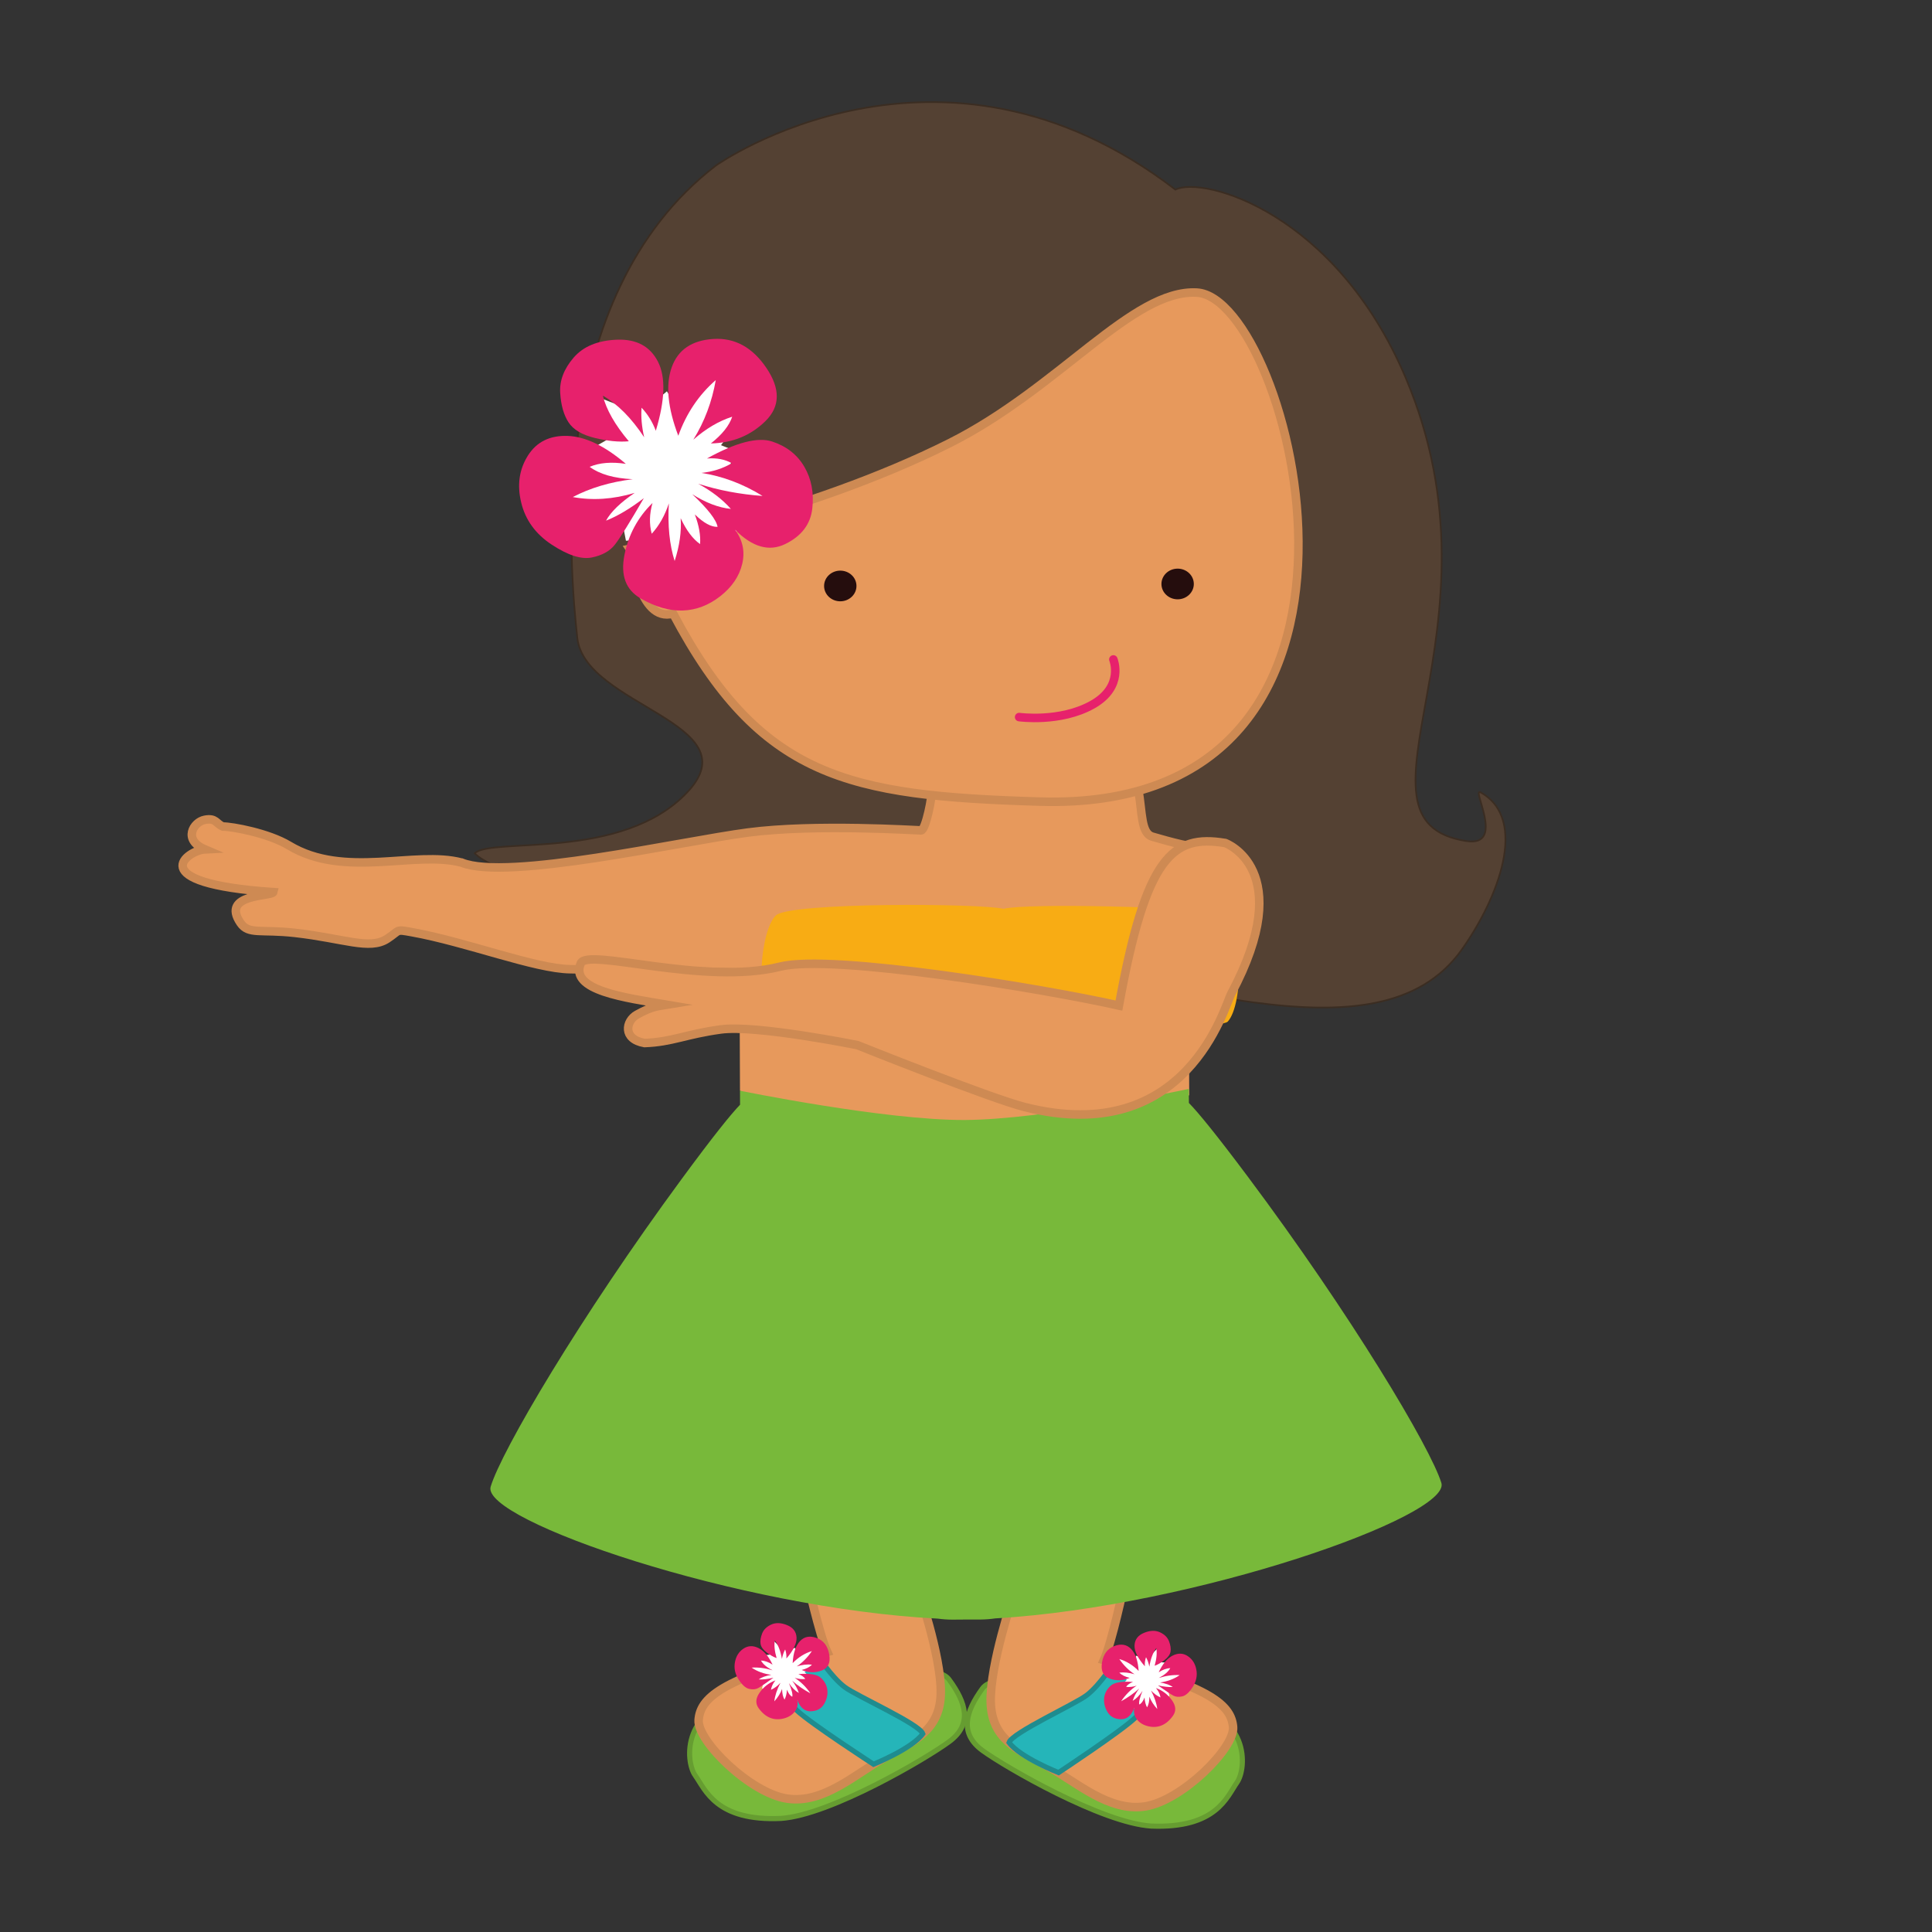 <?xml version="1.0" encoding="utf-8"?>
<!-- Generator: Adobe Illustrator 16.0.4, SVG Export Plug-In . SVG Version: 6.00 Build 0)  -->
<!DOCTYPE svg PUBLIC "-//W3C//DTD SVG 1.1//EN" "http://www.w3.org/Graphics/SVG/1.1/DTD/svg11.dtd">
<svg version="1.1" xmlns="http://www.w3.org/2000/svg" xmlns:xlink="http://www.w3.org/1999/xlink" x="0px" y="0px"
	 width="1133.9px" height="1133.9px" viewBox="0 0 1133.9 1133.9" enable-background="new 0 0 1133.9 1133.9" xml:space="preserve">
<rect x="0" y="0" width="1133.9" height="1133.9" fill="#333333" stroke="none"/>
<g id="Unten">
	<g>
		<path fill="#78B93A" stroke="#669D31" stroke-width="3" stroke-miterlimit="10" d="M408.025,1042.037
			c-5.93-8.26-8.308-41.521,33.579-46.732c49.066-6.561,105.363-23.15,115.424-9.554s13.742,26.311,0.146,36.364
			c-13.598,10.055-69.736,43.047-98.607,45.108c-38.357,1.857-44.608-16.928-50.538-25.187H408.025z"/>
		<path fill="#E7995C" stroke="#CE8A53" stroke-width="5" stroke-miterlimit="10" d="M473.386,925.893l65.025,5.574
			c0,0,13.994,40.112,13.749,61.947c-0.246,21.835-15.388,28.396-32.684,37.965c-17.295,9.57-36.06,27.479-57.571,24.231
			c-21.515-3.246-52.823-33.802-51.873-46.139c0.951-12.338,11.984-23.946,75.472-39.956
			C480.922,959.818,473.386,925.893,473.386,925.893L473.386,925.893z"/>
		<path fill="#25B5B9" stroke="#1F8C8F" stroke-width="3" stroke-miterlimit="10" d="M512.678,1035.437
			c0,0,22.546-9.065,28.919-17.9c-1.973-5.701-38.583-21.993-45.75-27.313c-8.116-6.025-17.01-20.045-17.01-20.045l-31.928,9.808
			c0,0,12.835,16.395,20.784,23.876C475.836,1011.525,512.678,1035.437,512.678,1035.437L512.678,1035.437z"/>
		<polygon fill="#FFFFFF" points="453.786,962.664 460.077,969.014 466.726,967.134 467.917,976.944 474.207,983.295 
			469.397,989.175 470.577,998.985 463.396,996.516 458.587,1002.436 454.436,993.415 447.256,990.945 449.266,982.234 
			445.126,973.265 451.776,971.374 		"/>
		<polygon fill="#FFFFFF" points="443.015,987.024 440.406,978.814 445.626,971.725 454.877,970.814 460.156,963.604 
			465.487,968.834 478.047,968.414 474.917,972.174 481.487,975.994 470.797,982.064 475.957,994.415 463.056,988.385 
			454.486,999.695 451.936,987.635 		"/>
		<g>
			<path fill="#E7216C" d="M446.626,974.604c1.22,2.144,3.492,4.05,6.819,5.715c-4.303-1.31-8.407-1.841-12.312-1.591
				c3.291,2.252,7.144,3.663,11.562,4.23c-3.357,0.6-5.834,1.509-7.431,2.726c2.423,0.107,5.311-0.234,8.668-1.03
				c-4.559,3.3-7.559,5.333-9,6.101c-1.441,0.769-3.188,0.922-5.242,0.461c-2.053-0.461-4.121-2.307-6.204-5.542
				c-2.085-3.233-2.801-6.609-2.148-10.129c0.648-3.519,2.317-6.17,5.007-7.96c2.688-1.788,5.617-1.906,8.788-0.356
				s5.938,4.802,8.301,9.752C451.003,975.428,448.736,974.636,446.626,974.604z"/>
			<path fill="#E7216C" d="M452.496,991.745c1.988-0.866,3.839-2.241,5.551-4.123c-2.017,3.914-3.213,7.552-3.59,10.912
				c2.139-2.39,3.651-4.819,4.542-7.283c0.049,2.657,0.524,4.744,1.432,6.265c0.814-1.487,1.295-3.424,1.441-5.808
				c0.907,2.262,1.948,3.625,3.122,4.089c0.346-1.368-0.311-4.021-1.967-7.961c1.77,2.65,3.711,4.576,5.824,5.777
				c-0.752-2.379-2.051-4.775-3.896-7.191c3.137,2.8,6.701,5.268,10.694,7.399c-2.594-3.778-5.674-6.812-9.236-9.104
				c2.15,0.694,4.242,0.921,6.272,0.679c-0.904-1.247-2.274-2.197-4.113-2.854c6.562-0.572,10.958,0.151,13.192,2.174
				c2.235,2.021,3.505,4.42,3.809,7.192c0.305,2.772-0.339,5.509-1.93,8.211c-1.592,2.701-4.174,4.118-7.747,4.25
				c-3.574,0.131-6.229-2.085-7.967-6.647c0.558,2.537,0.067,4.805-1.468,6.803c-1.535,1.999-3.717,3.355-6.546,4.069
				c-2.83,0.715-5.478,0.579-7.941-0.407s-4.698-2.854-6.702-5.6c-2.003-2.746-1.82-5.803,0.55-9.172
				c2.368-3.369,5.464-5.766,9.287-7.187C453.673,987.953,452.802,989.791,452.496,991.745z"/>
			<path fill="#E7216C" d="M454.757,962.754c2.003,2.728,3.385,6.354,4.146,10.883c0.421-2.149,1.059-4.009,1.911-5.574
				c0.593,1.678,0.834,3.454,0.726,5.329c4.16-4.821,6.146-8.939,5.956-12.357c-0.19-3.418-2.065-5.843-5.625-7.272
				c-3.562-1.431-6.678-1.518-9.348-0.256c-2.671,1.262-4.434,3.035-5.281,5.324c-0.851,2.288-1.136,4.291-0.854,6.009
				c0.279,1.72,1.457,3.373,3.535,4.968c2.077,1.594,4.033,2.698,5.874,3.315C454.606,969.024,454.26,965.568,454.757,962.754
				L454.757,962.754z"/>
			<path fill="#E7216C" d="M476.527,976.994c-2.775-0.302-5.742,0.043-8.902,1.031c3.467-2.357,6.424-5.357,8.87-9
				c-4.253,1.306-8.013,3.665-11.28,7.076c0.328-5.938,1.766-10.252,4.313-12.938c2.547-2.686,5.826-3.284,9.837-1.797
				s6.443,4.683,7.305,9.58c0.858,4.899-0.622,8.069-4.444,9.511c-3.823,1.441-7.729,1.33-11.722-0.334
				C473.275,979.409,475.281,978.367,476.527,976.994L476.527,976.994z"/>
		</g>
		<path fill="#78B93A" stroke="#669D31" stroke-width="3" stroke-miterlimit="10" d="M725.986,1046.137
			c5.863-8.307,7.977-41.585-33.951-46.462c-49.118-6.168-105.544-22.308-115.494-8.63s-13.531,26.42,0.146,36.365
			c13.678,9.945,70.08,42.486,98.967,44.316C714.021,1073.277,720.123,1054.443,725.986,1046.137L725.986,1046.137z"/>
		<path fill="#E7995C" stroke="#CE8A53" stroke-width="5" stroke-miterlimit="10" d="M659.683,930.543l-64.979,6.094
			c0,0-13.672,40.224-13.251,62.057c0.42,21.832,15.613,28.271,32.984,37.702c17.371,9.432,36.278,27.188,57.765,23.77
			c21.487-3.419,52.551-34.223,51.502-46.552c-1.05-12.33-12.176-23.851-75.789-39.352
			C652.421,964.527,659.683,930.543,659.683,930.543L659.683,930.543z"/>
		<path fill="#25B5B9" stroke="#1F8C8F" stroke-width="3" stroke-miterlimit="10" d="M621.272,1040.337
			c0,0-22.618-8.886-29.062-17.669c1.929-5.717,38.407-22.302,45.53-27.679c8.067-6.09,16.85-20.18,16.85-20.18l32.004,9.552
			c0,0-12.702,16.495-20.592,24.04C657.922,1016.132,621.272,1040.337,621.272,1040.337z"/>
		<polygon fill="#FFFFFF" points="679.584,967.154 673.344,973.564 666.674,971.725 665.574,981.545 659.334,987.955 
			664.194,993.795 663.084,1003.636 670.244,1001.035 675.104,1006.936 679.175,997.915 686.335,995.385 684.255,986.685 
			688.335,977.685 681.664,975.854 		"/>
		<polygon fill="#FFFFFF" points="690.545,991.435 693.094,983.205 687.814,976.154 678.554,975.314 673.224,968.145 
			667.933,973.425 655.363,973.095 658.534,976.834 651.993,980.705 662.734,986.694 657.664,999.085 670.524,992.955 
			679.175,1004.235 681.635,992.105 		"/>
		<g>
			<path fill="#E7216C" d="M680.045,981.475c2.322-4.969,5.063-8.242,8.223-9.817c3.157-1.574,6.089-1.479,8.791,0.287
				c2.701,1.768,4.393,4.406,5.069,7.919c0.681,3.514-0.01,6.896-2.067,10.146c-2.059,3.251-4.11,5.113-6.159,5.592
				c-2.05,0.477-3.799,0.337-5.246-0.42c-1.447-0.756-4.465-2.765-9.049-6.027c3.363,0.77,6.255,1.089,8.677,0.962
				c-1.606-1.204-4.09-2.095-7.452-2.666c4.413-0.604,8.254-2.046,11.526-4.323c-3.906-0.22-8.007,0.346-12.3,1.688
				c3.313-1.69,5.573-3.615,6.774-5.769C684.722,979.094,682.461,979.904,680.045,981.475L680.045,981.475z"/>
			<path fill="#E7216C" d="M678.444,990.725c3.834,1.392,6.949,3.763,9.346,7.111c2.396,3.352,2.604,6.405,0.622,9.168
				c-1.98,2.762-4.199,4.646-6.656,5.651c-2.457,1.007-5.104,1.163-7.938,0.472s-5.027-2.03-6.579-4.018
				c-1.552-1.984-2.059-4.248-1.521-6.791c-1.7,4.577-4.338,6.814-7.912,6.712c-3.575-0.104-6.168-1.499-7.781-4.188
				c-1.612-2.689-2.277-5.421-1.995-8.195c0.281-2.774,1.531-5.183,3.75-7.224c2.22-2.039,6.61-2.8,13.176-2.279
				c-1.833,0.673-3.195,1.636-4.091,2.889c2.032,0.227,4.123-0.018,6.268-0.729c-3.545,2.319-6.6,5.379-9.163,9.178
				c3.976-2.163,7.521-4.659,10.636-7.483c-1.826,2.43-3.105,4.837-3.84,7.222c2.104-1.218,4.03-3.158,5.777-5.822
				c-1.624,3.951-2.258,6.609-1.901,7.976c1.171-0.473,2.2-1.845,3.09-4.113c0.166,2.383,0.662,4.313,1.487,5.796
				c0.895-1.527,1.354-3.618,1.382-6.275c0.908,2.457,2.441,4.874,4.6,7.247c-0.403-3.357-1.63-6.985-3.677-10.885
				c1.728,1.868,3.588,3.229,5.583,4.079C680.782,994.271,679.896,992.439,678.444,990.725L678.444,990.725z"/>
			<path fill="#E7216C" d="M677.664,977.635c1.834-0.631,3.782-1.752,5.847-3.363c2.065-1.609,3.229-3.273,3.496-4.994
				s-0.034-3.722-0.903-6.003c-0.867-2.281-2.643-4.042-5.323-5.281s-5.796-1.128-9.345,0.331s-5.404,3.897-5.566,7.315
				c-0.162,3.421,1.855,7.522,6.055,12.312c-0.124-1.875,0.104-3.653,0.683-5.335c0.866,1.56,1.518,3.413,1.956,5.56
				c0.725-4.534,2.077-8.174,4.058-10.916C679.137,970.069,678.819,973.527,677.664,977.635z"/>
			<path fill="#E7216C" d="M663.013,984.755c-3.978,1.696-7.882,1.84-11.717,0.428c-3.835-1.41-5.342-4.568-4.521-9.475
				c0.821-4.905,3.229-8.118,7.228-9.639c3.999-1.52,7.283-0.946,9.852,1.719c2.569,2.665,4.042,6.966,4.417,12.902
				c-3.295-3.386-7.073-5.714-11.337-6.986c2.477,3.623,5.456,6.601,8.941,8.931c-3.168-0.963-6.138-1.284-8.91-0.961
				C658.222,983.036,660.238,984.062,663.013,984.755L663.013,984.755z"/>
		</g>
	</g>
</g>
<symbol id="Mitte">
	<g>
		<path fill="#E7995C" d="M434.296,640.143l-0.16-40.001l263.6-12.875l0.223,55.457c0,0-12.675,13.688-122.674,15.036
			c-110,1.35-140.985-17.617-140.985-17.617H434.296z"/>
		<path fill="#78B93A" d="M845.94,870.331c-6.447-20.885-53.125-98.883-113.454-179.557c-18.792-25.132-29.239-37.851-34.721-43.454
			l-0.032-8.228c0,0-84.796,18.05-131.646,18.236c-46.852,0.188-131.784-17.183-131.784-17.183l0.033,8.229
			c-5.437,5.647-15.782,18.448-34.372,43.729c-59.679,81.15-105.734,159.525-112.005,180.456
			c-5.851,19.505,145.445,71.518,262.46,77.418c2.707,0.375,5.555,0.581,8.563,0.592c2.733,0.011,5.498-0.013,8.287-0.063
			c2.789,0.029,5.553,0.028,8.287-0.002c3.009-0.034,5.854-0.265,8.559-0.66c116.964-6.839,267.839-60.062,261.829-79.517
			L845.94,870.331z"/>
	</g>
</symbol>
<use xlink:href="#Mitte" transform="translate( 0,0)">
  <animateTransform attributeName="transform" type="rotate" begin="0" dur="1" values="-1,566,426;1,566,426;-1,566,426" repeatCount="indefinite"/>
</use>
<use xlink:href="#Oben" transform="translate(0,0)">
  <animateTransform attributeName="transform" type="rotate" begin="0" dur="1" values="2,566,426;-2,566,426;2,566,426" repeatCount="indefinite"/>
</use>

<symbol id="Oben">
	<g>
		<path fill="#544133" stroke="#3B2D22" stroke-miterlimit="10" d="M420.115,97.186c-101.144,77.548-85.542,237.588-81.308,277.16
			c4.276,39.977,102.804,50.006,64.577,90.604S288.53,491.17,278.59,500.794c19.791,20.986,177.887,47.87,288.65,58.221
			s241.079,68.29,290.711-1.707c21.476-30.292,39.221-76.378,11.126-92.213c-6.211-3.5,15.067,32.144-8.466,28.517
			c-77.022-11.872,26.951-124.284-35.633-271.97c-41.071-96.915-118.704-118.474-135.154-110.374
			c-138.346-106.194-268.68-14.88-269.71-14.089L420.115,97.186z"/>
		<path fill="#E7995C" stroke="#CE8A53" stroke-width="5" stroke-miterlimit="10" d="M270.95,506.278
			c-27.495-7.299-68.695,9.649-101.394-10.072c-12.043-7.263-33.401-11.138-38.734-11.105c-4.109-1.709-4.03-5.227-10.689-3.938
			s-13.041,11.765,0.102,17.334c-9.977,0.474-37.718,19.888,40.149,25.099c-0.651,2.669-31.164,0.682-19.228,18.113
			c4.752,6.941,11.854,3.542,32.036,5.812c28.519,3.208,43.743,10.195,54.022,3.477c7.881-5.149,4.527-5.701,14.646-3.88
			c32.045,5.769,72.13,21.436,92.8,21.718c20.669,0.283,125.345,1.668,124.694,3.672c-0.653,2.005-4.493,29.362-3.152,30.688
			c1.342,1.326,260.6-14.169,260.6-14.169s33.701-84.448-0.524-89.363c-20.084-2.885-28.069-5.22-39.884-8.602
			c-6.847-1.959-5.903-13.882-8.331-27.785c-1.464-8.372-121.984-1.827-121.335,0.712c0.684,2.663-3.458,23.35-6.125,23.365
			c-2.667,0.015-62.142-3.935-101.733,1.27c-39.598,5.204-141.266,28.499-167.906,17.654L270.95,506.278z"/>
		<path fill="#F8AC14" d="M720.526,599.642c-3.976,4.022-108.774,10.473-132.885,0.113c-19.894,10.782-107.334,10.769-131.815,1.439
			c-14.379-12.583-9.028-56.283-0.377-64.001c8.652-7.718,120.494-7.042,133.515-3.799c14.485-3.57,109.095-0.891,131.525,2.243
			c8.549,8.117,9.648,53.446,0.042,64.004H720.526z"/>
		<path fill="#E7995C" stroke="#CE8A53" stroke-width="5" stroke-miterlimit="10" d="M719.086,494.768
			c-30.971-5.152-46.531,7.882-62.382,95.4c-43.394-9.774-168.507-30.518-198.808-22.864
			c-44.604,11.263-113.104-11.072-117.015-1.979c-6.906,16.041,26.363,20.274,50.656,24.38c-4.653,0.779-8.33,0.561-17.706,5.789
			c-6.645,3.706-8.613,14.364,4.461,16.668c16.113-0.557,24.171-5.197,44.822-7.984c20.652-2.787,80.058,9.197,80.058,9.197
			s77.832,31.194,98.219,36.357c95.48,24.176,117.265-59.362,121.284-66.648c38.907-72.898-3.58-88.316-3.58-88.316H719.086z"/>
		<path fill="#E7995C" stroke="#CE8A53" stroke-width="5" stroke-miterlimit="10" d="M369.634,322.131
			c0.897,1.478,5.137,43.648,25.412,37.977c51.314,96.726,102.674,106.964,215.088,110.354
			c226.798,6.85,147.405-295.821,92.27-298.741c-37.802-2.003-80.561,55.951-144.936,88.289
			c-84.225,42.309-187.837,62.117-187.837,62.117L369.634,322.131z"/>
		<polygon fill="#FFFFFF" points="351.093,233.118 375.703,242.749 391.424,229.658 406.394,254.749 431.015,264.379 
			425.075,286.04 440.055,311.141 417.665,313.061 411.735,334.731 389.754,315.451 367.373,317.381 362.363,291.43 340.392,272.16 
			356.102,259.069 		"/>
		<polygon fill="#FFFFFF" points="351.222,311.881 334.302,292.84 339.902,267.409 363.813,253.839 369.423,228.008 
			390.114,235.748 423.555,219.528 419.595,233.468 441.936,235.898 420.325,265.14 449.116,292.33 407.005,291.51 397.414,332.352 
			376.053,302.811 		"/>
		<g>
			<path fill="#E7216C" d="M346.072,273.99c5.866,4.331,14.3,6.752,25.29,7.259c-13.201,1.625-24.93,5.113-35.182,10.475
				c11.596,2.138,23.699,1.326,36.318-2.439c-8.354,5.65-13.955,11.08-16.811,16.283c6.676-2.617,14.07-7.009,22.188-13.189
				c-8.355,14.386-14.024,23.484-17,27.288c-2.976,3.806-7.514,6.317-13.614,7.536c-6.101,1.22-13.904-1.288-23.418-7.53
				c-9.514-6.238-15.503-14.501-17.966-24.792c-2.465-10.288-1.138-19.458,3.979-27.521c5.119-8.059,12.894-11.895,23.319-11.512
				c10.429,0.383,21.81,5.85,34.138,16.393C358.89,270.961,351.81,271.542,346.072,273.99L346.072,273.99z"/>
			<path fill="#E7216C" d="M382.504,313.261c4.334-4.729,7.681-10.665,10.049-17.806c-0.749,12.999,0.382,24.266,3.398,33.799
				c2.908-9.025,4.084-17.407,3.531-25.135c3.32,7.123,7.114,12.19,11.387,15.21c0.415-4.998-0.609-10.806-3.073-17.422
				c5.167,5.024,9.615,7.458,13.345,7.304c-0.707-4.114-5.661-10.497-14.867-19.157c7.961,5.04,15.519,7.916,22.674,8.625
				c-4.886-5.526-11.273-10.447-19.16-14.76c11.836,3.803,24.432,6.193,37.78,7.16c-11.542-7.096-23.508-11.602-35.887-13.519
				c6.645-0.703,12.568-2.603,17.765-5.695c-3.939-2.283-8.783-3.208-14.541-2.779c17.041-9.421,29.797-12.738,38.262-9.958
				c8.467,2.783,14.773,7.738,18.923,14.866c4.15,7.129,5.695,15.295,4.64,24.507c-1.06,9.211-6.334,16.138-15.835,20.783
				c-9.5,4.646-19.337,1.843-29.507-8.404c4.551,6.189,5.95,12.902,4.2,20.145c-1.752,7.244-6.02,13.527-12.808,18.854
				c-6.791,5.327-14.105,8.136-21.951,8.43c-7.845,0.293-16.122-2.069-24.833-7.085c-8.708-5.018-11.882-13.497-9.523-25.447
				c2.357-11.947,7.85-22.136,16.478-30.567C381.131,301.598,380.981,307.613,382.504,313.261L382.504,313.261z"/>
			<path fill="#E7216C" d="M353.802,232.208c8.687,4.964,16.773,13.108,24.263,24.434c-1.44-6.313-1.951-12.103-1.524-17.358
				c3.614,3.821,6.398,8.333,8.354,13.533c5.459-18.023,5.881-31.536,1.267-40.546c-4.613-9.007-12.593-13.308-23.93-12.903
				c-11.34,0.409-19.865,3.916-25.567,10.527c-5.704,6.615-8.335,13.522-7.883,20.728c0.448,7.205,2.083,12.96,4.9,17.267
				c2.818,4.31,7.988,7.366,15.516,9.178c7.525,1.816,14.141,2.455,19.853,1.916C360.921,249.335,355.839,240.411,353.802,232.208
				L353.802,232.208z"/>
			<path fill="#E7216C" d="M429.735,244.579c-7.863,2.517-15.466,7.009-22.82,13.473c6.541-10.533,10.931-22.189,13.169-34.97
				c-9.925,8.634-17.255,19.521-21.992,32.663c-6.243-16.443-7.533-29.823-3.87-40.141c3.66-10.312,11.802-15.866,24.427-16.663
				c12.623-0.792,23.033,4.92,31.237,17.125c8.203,12.208,8.004,22.554-0.598,31.035c-8.601,8.486-19.292,12.871-32.075,13.165
				C423.845,255.01,428.016,249.785,429.735,244.579z"/>
		</g>
		
			<ellipse transform="matrix(-0.006 -1 1 -0.006 152.175 839.173)" fill="#250D0D" cx="493.2" cy="343.948" rx="9.001" ry="9.5"/>
		
			<ellipse transform="matrix(-0.006 -1 1 -0.006 352.524 1036.005)" fill="#250D0D" cx="691.21" cy="342.78" rx="9.001" ry="9.501"/>
		<path fill="none" stroke="#E7216C" stroke-width="5" stroke-linecap="round" stroke-miterlimit="10" d="M598.132,420.854
			c0,0,24.021,3.359,42.959-7.252c18.938-10.611,12.346-26.574,12.346-26.574"/>
	</g>
</symbol>
</svg>
